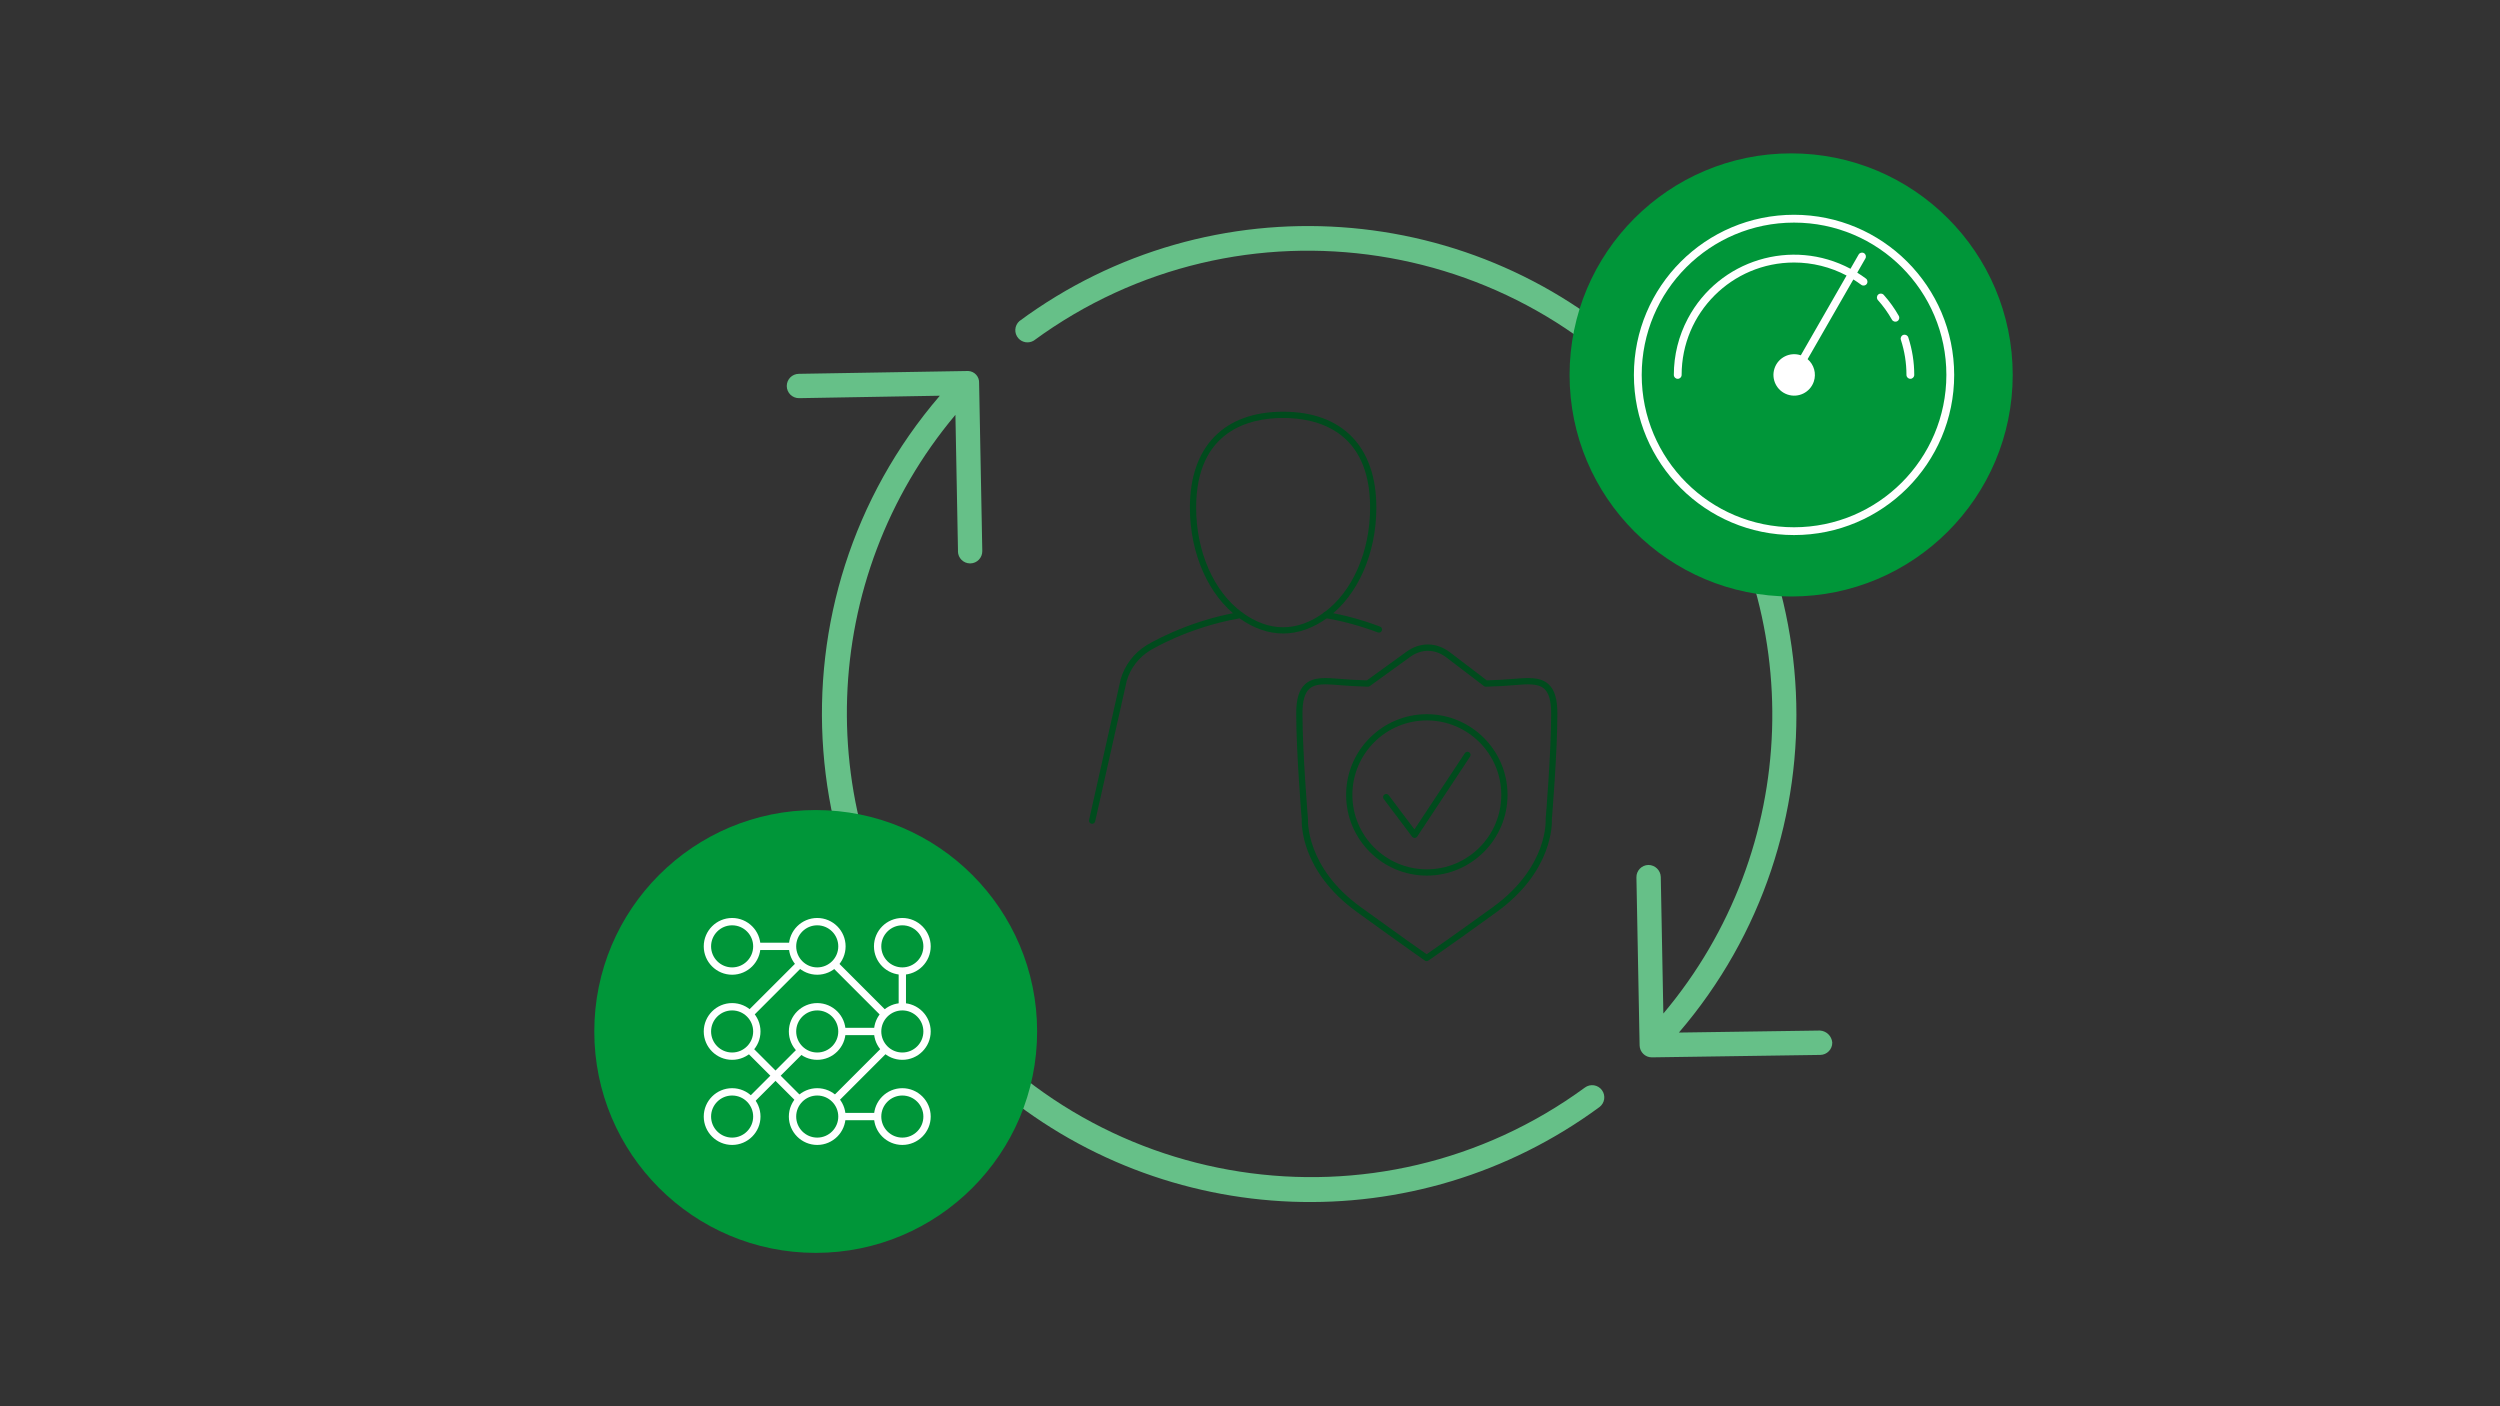 <?xml version="1.0" encoding="UTF-8"?>
<svg id="art" xmlns="http://www.w3.org/2000/svg" viewBox="0 0 1200 675">
  <rect x="0" y="0" width="1200" height="675" fill="#333333" stroke="none"/>
  <defs>
    <style>
      .cls-1 {
        fill: #66c088;
      }

      .cls-1, .cls-2, .cls-3, .cls-4 {
        stroke-width: 0px;
      }

      .cls-2 {
        fill: #009639;
      }

      .cls-3 {
        fill: #fff;
      }

      .cls-4 {
        fill: #004b1d;
      }
    </style>
  </defs>
  <g id="c">
    <g id="d">
      <path class="cls-1" d="M459.81,264.7c.06,3.18,2.66,5.74,5.84,5.74h.11c3.23-.06,5.79-2.72,5.74-5.94h0s-1.53-80.67-1.53-80.67c.15-3.03-2.19-5.6-5.22-5.75-.24-.01-.48,0-.71.01l-80.6,1.35c-3.23.03-5.82,2.66-5.79,5.89.03,3.23,2.66,5.82,5.89,5.79h.12l67.46-1.17c-84.34,98.16-73.13,246.11,25.04,330.44,82.76,71.1,203.63,75.68,291.53,11.04,2.6-1.92,3.15-5.57,1.23-8.17-1.92-2.6-5.57-3.15-8.17-1.23h0c-99.27,72.64-238.64,51.05-311.27-48.23-60.55-82.75-56.78-196.14,9.12-274.68l1.24,65.58h0Z"/>
      <path class="cls-1" d="M790.82,174.78c-81.88-79.83-209.54-88.57-301.53-20.64-2.4,2.15-2.61,5.84-.46,8.25,1.88,2.1,4.98,2.56,7.39,1.1,99.19-72.76,238.59-51.34,311.35,47.85,60.78,82.85,56.99,196.53-9.16,275.15l-1.24-65.57c-.12-3.2-2.74-5.73-5.95-5.74-3.22.06-5.79,2.72-5.74,5.94h0s1.53,80.67,1.53,80.67c.06,3.18,2.66,5.74,5.84,5.74h.08l80.8-1.17c3.22-.05,5.8-2.7,5.76-5.92h0c-.27-3.14-2.79-5.6-5.93-5.78l-67.69.97c80.67-94.09,74.07-234.73-15.05-320.85h0Z"/>
    </g>
  </g>
  <circle class="cls-2" cx="859.75" cy="179.97" r="106.35"/>
  <circle class="cls-2" cx="391.54" cy="495.1" r="106.28"/>
  <g>
    <path class="cls-4" d="M684.79,461.35c-.3,0-.6-.09-.85-.27-.09-.06-9.23-6.39-32.6-23.3-27.11-19.61-26.61-42.52-26.51-44.6-.17-2.03-2.64-32.12-2.64-50.75,0-6.89,1.34-11.33,4.23-13.99,3.97-3.65,10.05-3.15,17.08-2.56,1.81.15,3.68.31,5.61.4,2.34.12,4.68.21,7,.3l18.99-13.74c6.59-4.77,14.41-4.65,20.93.31l17.63,13.43c2.31-.09,4.63-.18,6.96-.3h0c1.93-.1,3.8-.25,5.61-.4,7.04-.59,13.11-1.1,17.08,2.56,2.89,2.66,4.23,7.1,4.23,13.99,0,18.63-2.47,48.71-2.64,50.75.1,2.08.6,24.99-26.51,44.6-23.37,16.91-32.7,23.25-32.79,23.31-.25.17-.55.26-.84.26ZM636.27,328.47c-3.31,0-5.98.49-7.82,2.19-2.19,2.02-3.26,5.87-3.26,11.78,0,19.06,2.61,50.29,2.64,50.6,0,.08,0,.15,0,.23-.01.23-1.14,22.99,25.26,42.09,19.39,14.03,28.96,20.76,31.7,22.67,2.76-1.9,12.46-8.63,31.87-22.67,13.81-9.99,19.94-20.9,22.65-28.29,2.94-8.01,2.62-13.74,2.61-13.8,0-.07,0-.15,0-.22.03-.31,2.64-31.54,2.64-50.6,0-5.91-1.07-9.76-3.26-11.78-3-2.76-8.21-2.33-14.8-1.78-1.84.15-3.74.31-5.71.41-2.53.12-5.05.23-7.56.32-.45,0-.83-.15-1.12-.45l-17.87-13.61c-5.4-4.12-11.89-4.21-17.35-.26l-19.41,14.04c-.27.2-.6.3-.93.28-2.51-.09-5.03-.2-7.56-.32-1.98-.1-3.88-.26-5.71-.41-2.55-.21-4.89-.41-6.98-.41Z"/>
    <path class="cls-4" d="M679.02,402.22c-.47,0-.91-.22-1.2-.6l-13.65-18.11c-.5-.66-.37-1.6.3-2.1.66-.5,1.6-.37,2.1.29l12.37,16.42,24.13-36.51c.2-.34.52-.61.94-.71h0c.6-.15,1.23.08,1.59.59.36.5.37,1.18.03,1.69l-25.36,38.36c-.27.41-.72.66-1.21.67-.01,0-.03,0-.05,0Z"/>
    <path class="cls-4" d="M684.88,420.29c-21.36,0-38.74-17.38-38.74-38.74s17.38-38.74,38.74-38.74,38.74,17.38,38.74,38.74-17.38,38.74-38.74,38.74ZM684.88,345.8c-19.71,0-35.74,16.03-35.74,35.74s16.03,35.74,35.74,35.74,35.74-16.03,35.74-35.74-16.03-35.74-35.74-35.74Z"/>
    <path class="cls-4" d="M595.36,296.72c-.31,0-.62-.09-.88-.29-14.39-10.53-23.33-30.74-23.33-52.75,0-29.27,16.31-46.06,44.75-46.06s44.75,16.79,44.75,46.06c0,22-8.94,42.21-23.32,52.74-.67.49-1.61.34-2.1-.32-.49-.67-.34-1.61.32-2.1,13.63-9.98,22.1-29.26,22.1-50.32,0-37.47-26.16-43.06-41.75-43.06s-41.75,5.59-41.75,43.06c0,21.07,8.47,40.35,22.1,50.32.67.49.81,1.43.32,2.1-.29.4-.75.61-1.21.61Z"/>
    <path class="cls-4" d="M524.21,395.43c-.11,0-.22-.01-.33-.04-.81-.18-1.32-.98-1.13-1.79l15.17-67.56c1.99-6.81,6.36-12.56,12.33-16.26.18-.11,18.79-11.63,44.86-16.05.4-.07.81.03,1.14.27,12.89,9.44,26.42,9.44,39.31,0,.67-.49,1.61-.34,2.1.32.49.67.34,1.61-.32,2.1-13.77,10.08-28.55,10.21-42.34.38-25.12,4.39-42.97,15.42-43.15,15.53-5.34,3.32-9.26,8.46-11.02,14.47l-15.15,67.46c-.16.7-.78,1.17-1.46,1.17Z"/>
    <path class="cls-4" d="M661.89,303.67c-.18,0-.36-.03-.53-.1-8.3-3.14-16.78-5.45-25.2-6.88-.82-.14-1.37-.91-1.23-1.73.14-.82.91-1.36,1.73-1.23,8.61,1.46,17.28,3.82,25.76,7.03.78.29,1.17,1.16.87,1.93-.23.6-.8.97-1.4.97Z"/>
  </g>
  <g id="e1951848-b93d-44fa-8db1-af86aaaddce9">
    <path class="cls-3" d="M861.14,103.09c-42.46,0-76.87,34.42-76.87,76.87s34.42,76.87,76.87,76.87,76.87-34.42,76.87-76.87c-.05-42.44-34.44-76.83-76.87-76.87ZM861.14,253.09c-40.38,0-73.12-32.74-73.12-73.12s32.74-73.12,73.12-73.12,73.12,32.74,73.12,73.12c-.05,40.36-32.76,73.08-73.12,73.12Z"/>
    <path class="cls-3" d="M891.48,130.88l3.91-6.82c.52-.9.21-2.05-.69-2.56-.9-.52-2.05-.21-2.56.69h0l-3.91,6.82c-28.14-14.96-63.08-4.28-78.04,23.86-4.44,8.35-6.76,17.65-6.75,27.1,0,1.04.84,1.87,1.87,1.87s1.87-.84,1.87-1.87c0-29.8,24.16-53.96,53.97-53.96,8.79,0,17.44,2.15,25.21,6.25l-21.97,38.28c-5.2-1.76-10.85,1.03-12.61,6.24-1.76,5.2,1.03,10.85,6.24,12.61,5.2,1.76,10.85-1.03,12.61-6.24,1.3-3.86.12-8.12-2.98-10.76l21.96-38.25c1.29.8,2.55,1.65,3.78,2.57.83.62,2,.45,2.62-.38.62-.83.45-2-.37-2.62-1.35-1.02-2.74-1.95-4.16-2.83Z"/>
    <path class="cls-3" d="M904.19,141.54c-.69-.77-1.87-.84-2.65-.15-.77.69-.84,1.87-.15,2.65,2.58,2.89,4.84,6.04,6.75,9.42.51.9,1.65,1.22,2.56.71s1.22-1.65.71-2.56h0c-2.04-3.6-4.46-6.98-7.22-10.07Z"/>
    <path class="cls-3" d="M912.43,163.16c1.77,5.42,2.67,11.1,2.67,16.8,0,1.04.84,1.87,1.87,1.87s1.87-.84,1.87-1.87c0-6.1-.96-12.17-2.85-17.97-.29-.99-1.34-1.56-2.33-1.26-.99.29-1.56,1.34-1.26,2.33,0,.03.02.07.03.1Z"/>
  </g>
  <g>
    <path class="cls-3" d="M351.42,467.87c-7.51,0-13.62-6.11-13.62-13.62s6.11-13.62,13.62-13.62,13.62,6.11,13.62,13.62-6.11,13.62-13.62,13.62ZM351.42,444.15c-5.57,0-10.1,4.53-10.1,10.1s4.53,10.1,10.1,10.1,10.1-4.53,10.1-10.1-4.53-10.1-10.1-10.1Z"/>
    <path class="cls-3" d="M392.27,467.87c-7.51,0-13.62-6.11-13.62-13.62s6.11-13.62,13.62-13.62,13.62,6.11,13.62,13.62-6.11,13.62-13.62,13.62ZM392.27,444.15c-5.57,0-10.1,4.53-10.1,10.1s4.53,10.1,10.1,10.1,10.1-4.53,10.1-10.1-4.53-10.1-10.1-10.1Z"/>
    <path class="cls-3" d="M433.12,467.87c-7.51,0-13.62-6.11-13.62-13.62s6.11-13.62,13.62-13.62,13.62,6.11,13.62,13.62-6.11,13.62-13.62,13.62ZM433.12,444.15c-5.57,0-10.1,4.53-10.1,10.1s4.53,10.1,10.1,10.1,10.1-4.53,10.1-10.1-4.53-10.1-10.1-10.1Z"/>
    <path class="cls-3" d="M351.42,508.72c-7.51,0-13.62-6.11-13.62-13.62s6.11-13.62,13.62-13.62,13.62,6.11,13.62,13.62-6.11,13.62-13.62,13.62ZM351.42,485c-5.57,0-10.1,4.53-10.1,10.1s4.53,10.1,10.1,10.1,10.1-4.53,10.1-10.1-4.53-10.1-10.1-10.1Z"/>
    <path class="cls-3" d="M392.27,508.72c-7.51,0-13.62-6.11-13.62-13.62s6.11-13.62,13.62-13.62,13.62,6.11,13.62,13.62-6.11,13.62-13.62,13.62ZM392.27,485c-5.57,0-10.1,4.53-10.1,10.1s4.53,10.1,10.1,10.1,10.1-4.53,10.1-10.1-4.53-10.1-10.1-10.1Z"/>
    <path class="cls-3" d="M433.12,508.72c-7.51,0-13.62-6.11-13.62-13.62s6.11-13.62,13.62-13.62,13.62,6.11,13.62,13.62-6.11,13.62-13.62,13.62ZM433.12,485c-5.57,0-10.1,4.53-10.1,10.1s4.53,10.1,10.1,10.1,10.1-4.53,10.1-10.1-4.53-10.1-10.1-10.1Z"/>
    <path class="cls-3" d="M351.42,549.57c-7.51,0-13.62-6.11-13.62-13.62s6.11-13.62,13.62-13.62,13.62,6.11,13.62,13.62-6.11,13.62-13.62,13.62ZM351.42,525.85c-5.57,0-10.1,4.53-10.1,10.1s4.53,10.1,10.1,10.1,10.1-4.53,10.1-10.1-4.53-10.1-10.1-10.1Z"/>
    <path class="cls-3" d="M392.27,549.57c-7.51,0-13.62-6.11-13.62-13.62s6.11-13.62,13.62-13.62,13.62,6.11,13.62,13.62-6.11,13.62-13.62,13.62ZM392.27,525.85c-5.57,0-10.1,4.53-10.1,10.1s4.53,10.1,10.1,10.1,10.1-4.53,10.1-10.1-4.53-10.1-10.1-10.1Z"/>
    <path class="cls-3" d="M433.12,549.57c-7.51,0-13.62-6.11-13.62-13.62s6.11-13.62,13.62-13.62,13.62,6.11,13.62,13.62-6.11,13.62-13.62,13.62ZM433.12,525.85c-5.57,0-10.1,4.53-10.1,10.1s4.53,10.1,10.1,10.1,10.1-4.53,10.1-10.1-4.53-10.1-10.1-10.1Z"/>
    <rect class="cls-3" x="363.28" y="452.5" width="17.13" height="3.51"/>
    <rect class="cls-3" x="404.13" y="493.35" width="17.13" height="3.51"/>
    <rect class="cls-3" x="404.13" y="534.19" width="17.13" height="3.51"/>
    <rect class="cls-3" x="431.36" y="466.98" width="3.51" height="16.52"/>
    <rect class="cls-3" x="410.8" y="457.77" width="3.51" height="34" transform="translate(-214.88 430.79) rotate(-45)"/>
    <rect class="cls-3" x="354.9" y="473" width="34.05" height="3.51" transform="translate(-226.77 402.05) rotate(-45)"/>
    <rect class="cls-3" x="395.84" y="513.95" width="34.06" height="3.51" transform="translate(-243.73 442.99) rotate(-45)"/>
    <rect class="cls-3" x="369.88" y="498.71" width="3.51" height="34.06" transform="translate(-255.83 413.84) rotate(-45)"/>
    <rect class="cls-3" x="355.39" y="514.37" width="34.11" height="3.51" transform="translate(-255.87 414.53) rotate(-45)"/>
  </g>
</svg>